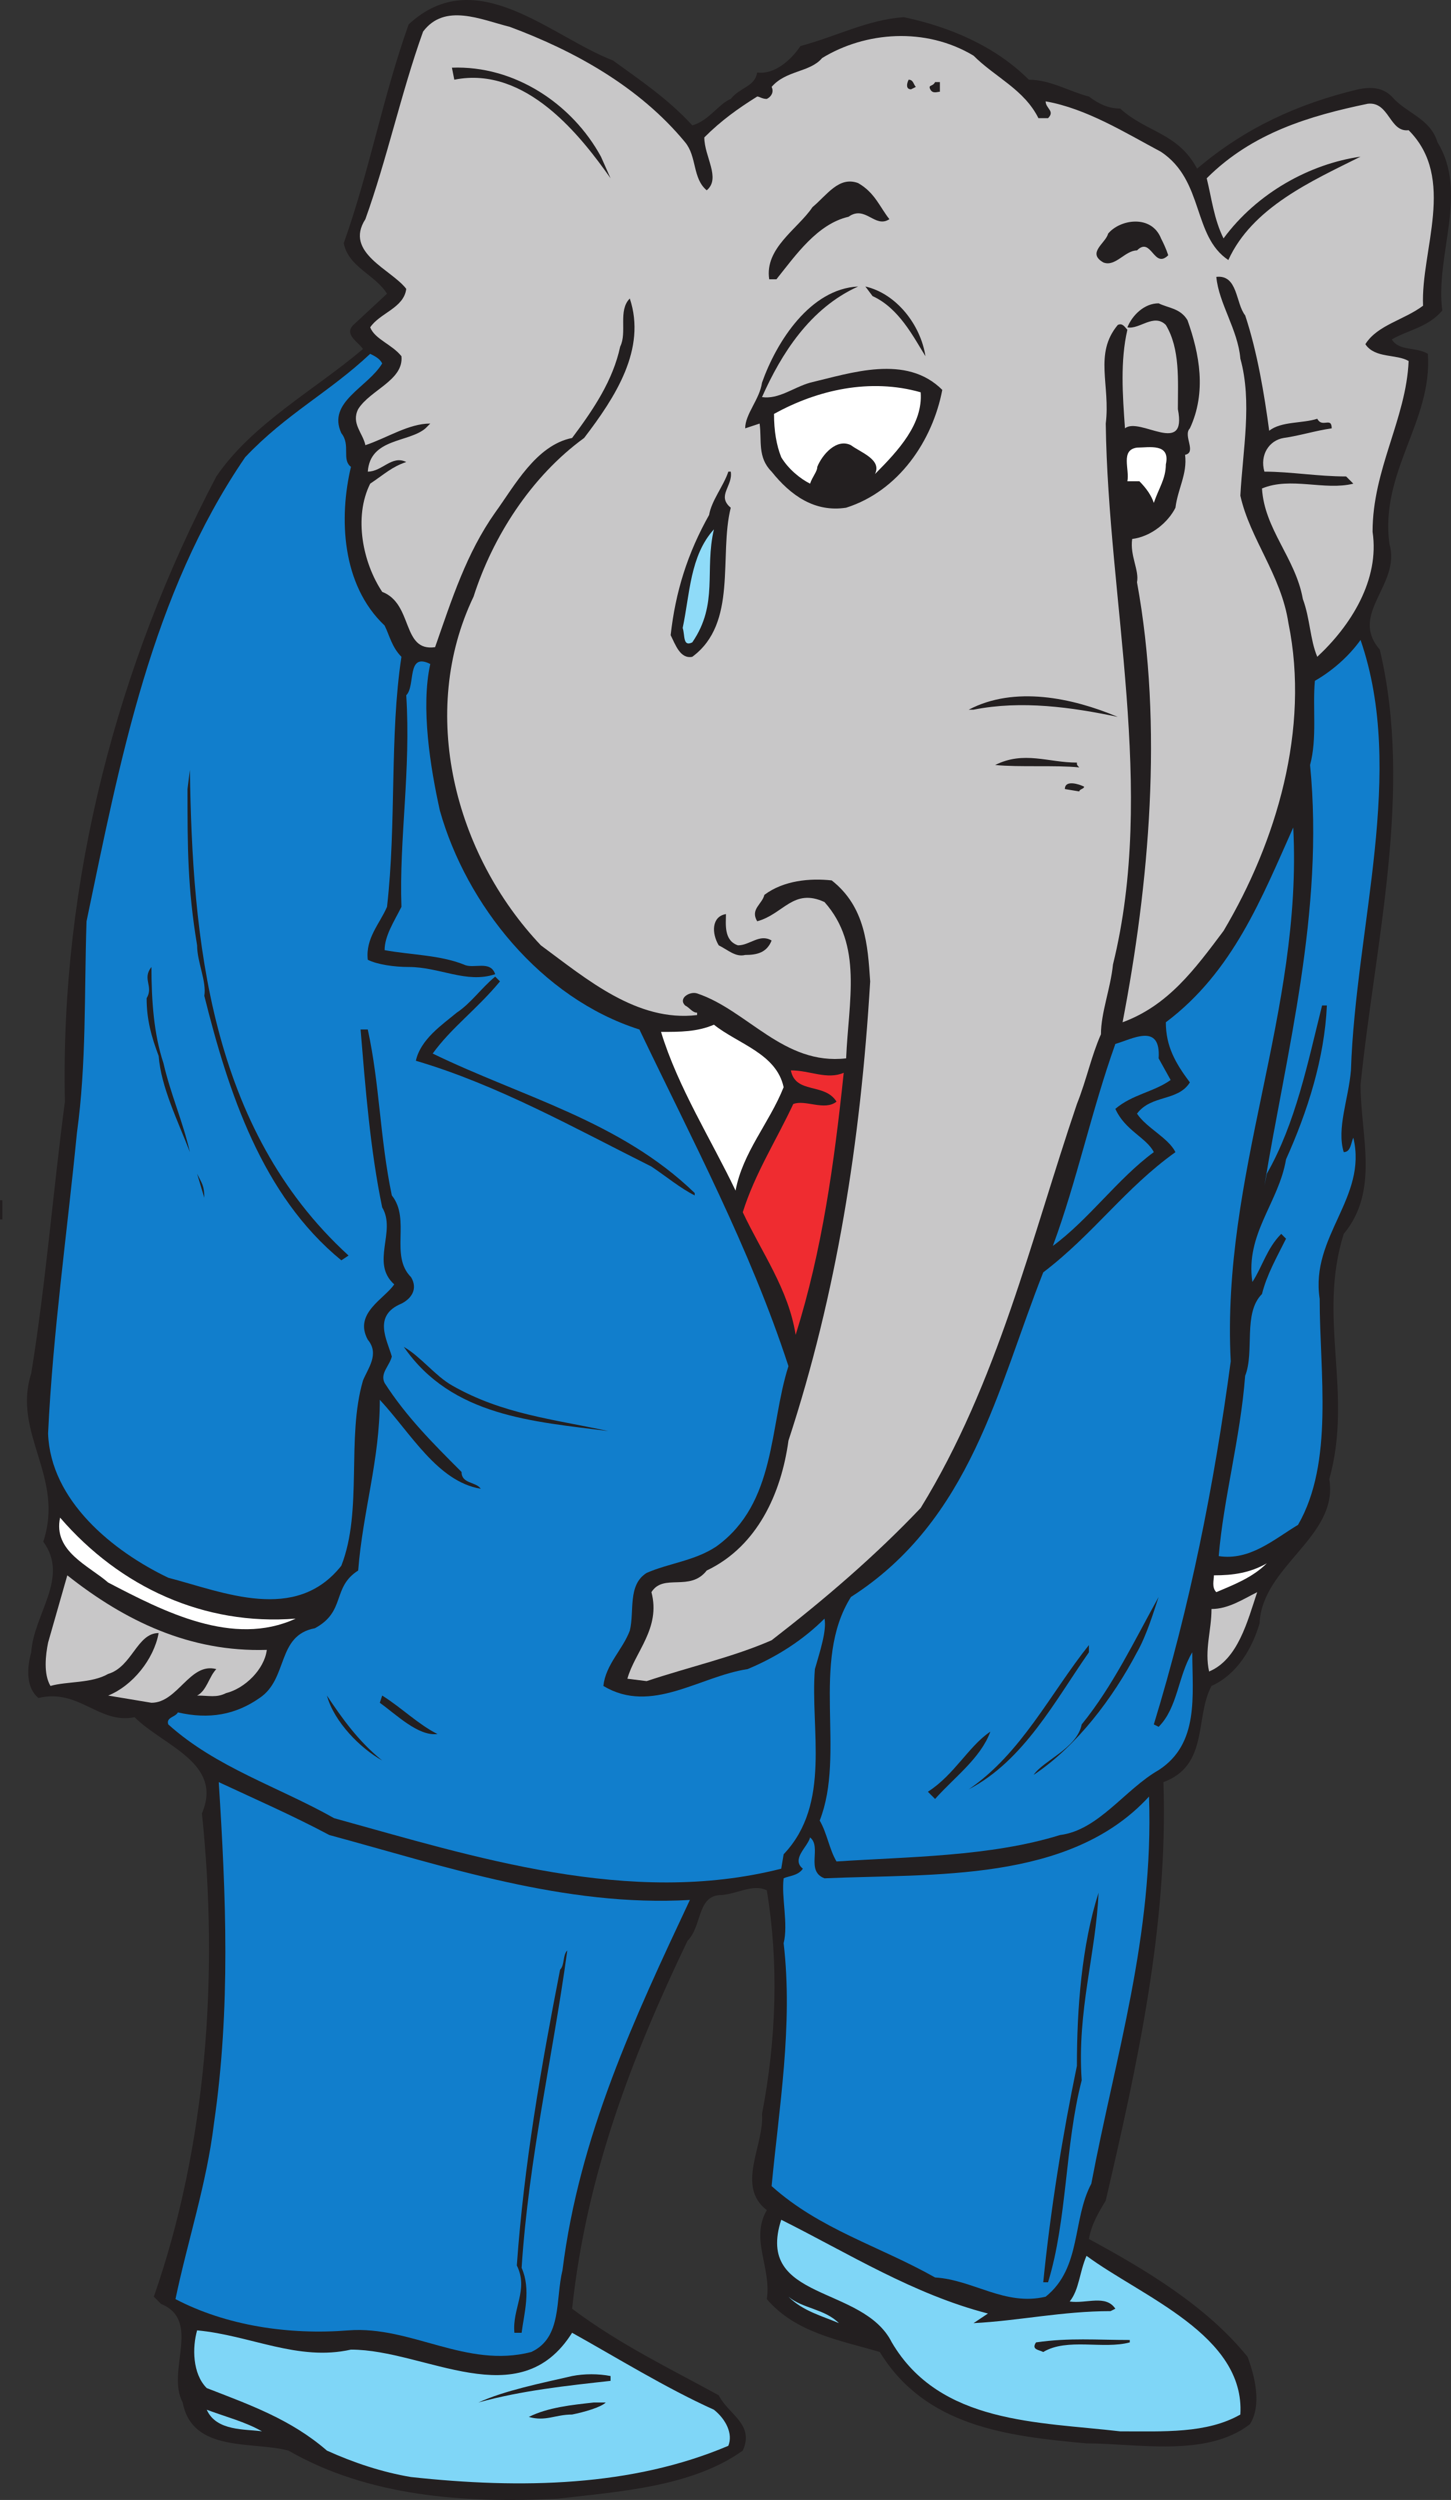 <svg xmlns="http://www.w3.org/2000/svg" width="452.723" height="779.759"><rect width="100%" height="100%" fill="#333333" stroke="none"/><path fill="#231f20" fill-rule="evenodd" d="M216 39.11c5.25-1.5 8.25-6.75 12-8.25 3-3.75 7.5-3.75 8.25-8.25 5.25.75 10.5-3.75 13.5-8.25 11.25-3 21-8.25 32.25-9 14.25 3 28.5 9 39 19.5 6.75 0 12.75 3.75 18.75 5.25 3 2.25 6 3.75 9.75 3.75 8.25 7.5 18 7.5 24 18.75 15-12.75 31.5-20.25 50.25-24.75 3.75-.75 7.5-.75 10.5 2.25 4.5 5.25 12 6.75 14.25 14.25 9.75 15.75-.75 35.25 1.5 52.5-4.5 5.25-10.5 6-15.75 9 2.25 3.75 7.5 2.25 11.25 4.5 1.5 21-15 36.75-12 59.25 3.75 12.75-12.75 21.75-3 33 10.5 44.25-1.5 91.5-6 135.75 0 15.75 6 33-5.25 46.5-8.25 26.25 3 49.5-4.5 76.5 3 18-21 27-21.75 45-2.25 7.5-6.75 15.75-15 19.5-5.25 9.75-.75 24.75-15 30 1.5 45-8.25 88.5-18 130.5-2.25 3.75-4.5 7.5-5.25 12 18 9.75 36.75 21 49.5 36.75 2.25 6 4.5 15 .75 21-13.5 10.5-35.25 6-51 6-24.75-2.25-50.25-5.25-64.5-28.5-12.75-3.75-26.25-6-35.25-16.5 1.5-9.75-5.25-18.75 0-27.75-9.75-7.5-.75-20.25-1.5-30 4.5-23.25 5.25-47.25 1.5-69.75-4.5-2.25-9.75 1.5-15 1.5-6.75.75-5.25 9.75-9.75 14.25-17.25 36-31.5 72.75-36 114.75 15 11.25 30.75 18.75 45.75 27 3 6 11.25 9 7.5 17.25-15.75 11.25-38.25 12.75-57.75 15-29.25 1.5-59.25-.75-84-15-11.25-3-30 .75-33-15-5.25-9.75 6-25.5-6.75-30.75L48 716.36c16.5-47.25 20.25-100.5 15-150.75 6.75-15.75-12-21-21-30-11.25 2.25-17.25-9-30-6-3.75-3-3.75-9-2.25-14.25.75-12 12-23.25 3.75-34.5 6.75-20.25-9.75-33.75-3.75-52.5 4.5-27.75 6.75-56.25 10.5-84.75-1.5-69 16.5-136.5 47.25-195 11.25-16.5 30.75-27 45.75-39.75-1.5-2.25-6-4.5-3-7.5l10.5-9.75c-3.75-6-12-8.25-13.5-15.75 8.25-23.25 12-45 20.25-68.25 21-19.5 44.25 3.75 63.75 11.25 8.25 6 17.25 12 24.75 20.25"/><path fill="#c8c7c8" fill-rule="evenodd" d="M213.75 44.36c3.75 4.5 2.25 11.25 6.75 15 4.5-3.75-.75-10.5-.75-16.5 5.25-5.25 10.5-9 16.5-12.75.75 0 1.5.75 3 .75 1.5-.75 2.25-2.25 1.5-3.75 4.5-5.25 12-4.5 15.75-9 13.5-8.25 32.25-9.75 47.25-.75 6.75 6.75 15.75 10.5 20.25 19.5h3c2.25-2.25-.75-3-.75-5.25 12.75 2.25 24.75 9.75 36 15.75 13.5 9 9.75 26.25 21 33.75 7.5-16.5 26.25-24.75 41.25-32.25-15.75 2.25-32.25 11.25-42.75 25.5-3-6-3.75-12.75-5.25-18.75 14.25-14.25 32.25-19.5 50.25-23.25 6.75-.75 6.75 9 12.75 8.25 15 15 3.75 37.5 4.5 54.75-6 4.5-14.25 6-18 12 3 4.5 9.75 3 13.5 5.25-.75 18-11.25 33.75-11.25 53.25 2.25 15-6.75 29.25-17.25 39-2.25-5.25-2.25-12-4.5-18-2.25-12.75-12-21.75-12.75-34.5 9-3.75 19.5.75 28.5-1.5l-2.25-2.25c-9 0-17.25-1.5-25.5-1.5-1.5-5.25 1.5-9.75 6-10.5 5.25-.75 9.75-2.25 15-3 0-3.75-3 0-4.5-3-4.5 1.5-11.25.75-15 3.75-1.5-11.25-3.75-24.75-7.5-36-3-3.75-2.25-12.75-9-12 .75 8.25 6.75 16.5 7.5 25.5 3.75 13.5.75 28.5 0 42.75 3 13.5 12.75 24.75 15 39.75 6.75 33-3.75 68.25-20.25 96-9 12-17.25 23.25-31.5 28.5 8.25-42.75 12.75-92.25 4.5-137.25.75-3.75-2.25-8.25-1.5-13.5 6-.75 11.25-5.25 13.5-9.75.75-6 3.75-10.5 3-16.5 3.75-.75-.75-6 1.5-8.25 5.25-11.25 3-23.25-.75-33.75-2.25-3.75-6-3.75-9-5.25-4.5 0-8.25 3.75-9.75 7.5 3.75.75 8.25-4.5 12-.75 4.5 7.5 3.75 17.25 3.75 26.25 3 15-12 2.25-16.5 6-.75-10.5-1.5-21 .75-30.75-.75-.75-1.5-2.25-3-1.5-7.5 9-2.25 18.75-3.75 30.75.75 55.5 15.75 114 2.25 168.75-.75 7.5-3.75 15-3.75 21.75-3 6.75-4.5 14.25-7.5 21.75-14.25 42-24.75 87-48.75 126-14.25 15-30 28.5-46.5 41.25-12 5.25-25.5 8.25-39 12.75l-6-.75c2.25-8.25 10.5-15.75 7.5-27 3.75-6 12 0 17.25-6.75 15.75-7.5 23.25-24 25.5-40.5 15-45.75 22.5-93 25.5-143.25-.75-11.25-1.5-23.25-12-31.5-6.75-.75-15 0-21 4.5-.75 3-4.5 4.5-2.25 8.25 8.25-2.25 11.25-10.5 21-6 12 13.5 7.5 30.75 6.75 48.75-19.5 2.25-30.75-15-46.5-20.25-2.25-.75-6 1.5-3.75 3.75 1.5.75 2.25 2.25 3.75 2.25v.75c-18.75 2.25-34.5-11.25-48.75-21.75-27-28.5-38.25-72.75-21-108.75 6-18.75 18-37.5 34.5-49.5 9.75-12.75 19.5-27.75 14.25-43.5-3.75 3.75-.75 10.5-3 15-2.25 10.5-8.25 19.5-15 28.5-11.25 2.25-18 15-24 23.25-9 12.75-13.5 27-18.75 42-10.5 1.5-6.75-13.5-16.5-17.25-6-9-9-23.25-3.75-33.75 4.5-3 6.75-5.25 11.25-6.75-4.5-2.25-7.5 3-12 3 .75-10.5 12.75-9 18-13.5l1.5-1.5c-6.75 0-13.5 4.5-20.25 6.75-.75-3.75-4.5-6.75-2.25-11.25 3.75-6 14.25-9 13.5-16.5-3-3.75-8.25-5.25-9.75-9 3-4.5 10.5-6 11.25-12-4.5-6-19.5-11.25-12.75-21.75 6.75-18.75 11.25-39.75 18-58.5 6.75-9 18-3.75 27-1.5 20.25 7.5 40.5 18.75 54.75 36"/><path fill="#231f20" fill-rule="evenodd" d="m187.5 48.86 3 6.75c-9-12.75-26.25-35.25-48.75-30.75l-.75-3.75c19.5-.75 37.5 11.25 46.5 27.75m98.25-21.75-1.5.75c-1.5 0-1.5-1.5-.75-3 1.5 0 1.5 1.5 2.25 2.25m7.5 1.5c-.75 0-2.25.75-3-.75s.75-.75 1.5-2.25h1.5v3M277.5 68.36c-4.5 3-7.5-4.5-12.75-.75-9.75 2.25-16.5 12-22.5 19.5H240c-1.5-9.75 9-15.75 13.5-22.5 4.5-3.75 8.25-9.75 14.25-7.5 5.25 3 6.75 7.5 9.75 11.25m84.75 6c.75 1.5 1.5 3 2.25 5.25-4.5 4.5-5.25-6-9.75-1.5-3.75 0-6.75 5.25-10.5 3.75-5.25-3 .75-6 1.5-9 3.75-4.5 13.5-6 16.5 1.5m-94.5 15c-15 6.75-24 21-30 34.5 5.25.75 9.75-3 15-4.5 12.75-3 30-9 41.25 2.25-3 15.75-13.5 31.5-30 36.75-9.75 1.5-17.25-3.75-23.25-11.25-4.5-4.5-3-9.75-3.75-15l-4.5 1.5c0-4.5 4.5-9 5.25-14.25 4.5-12.75 15-29.25 30-30m21 21.75c-3.75-6-8.25-15-16.5-18.75l-2.25-3c9.75 2.25 17.25 12 18.75 21.75"/><path fill="#117ecc" fill-rule="evenodd" d="M119.25 113.36c-4.5 7.5-17.25 12-12.75 21.75 3 3.75 0 8.25 3 10.5-3.75 15.75-3 36.75 10.5 49.5 1.5 3 2.25 6.75 5.25 9.75-3.75 24.75-1.5 51.75-4.5 78-2.25 5.25-6.75 9.75-6 16.5 3 1.5 8.25 2.25 12.75 2.25 9.75 0 18 5.25 27 2.25-1.5-4.5-6.75-1.5-9.75-3-7.5-3-16.5-3-24.75-4.5 0-4.5 3-9 5.25-13.5-.75-21 3-42.75 1.5-66 3-3 0-13.5 7.5-9.75-3 13.5 0 32.25 3 45.75 8.25 29.25 31.5 58.5 62.25 68.25 16.5 34.5 34.5 68.25 46.5 105-6 18.75-3.75 42.75-22.5 56.25-6.75 4.5-15 5.25-21.75 8.25-6 3.75-3.75 12-5.25 18-2.25 6-7.5 10.5-8.25 17.25 15 9 30-3 45-5.25 9-3.75 17.25-9 24-15.75.75 3.75-1.5 10.5-3 15.75-1.5 18.75 5.25 42-9.75 57.75l-.75 4.5c-47.25 12-96-3.75-139.5-15.75C87 557.36 67.5 551.36 52.5 537.86c-.75-2.25 2.25-2.25 3-3.75 9.75 2.25 18 .75 25.5-4.5 9-6 5.25-19.5 17.25-21.75 9.75-5.25 5.25-12.75 13.5-18 1.5-18.75 6.75-34.5 6.75-53.25 9.75 10.5 18 25.5 31.5 27.75-1.5-2.25-6-1.5-6-5.25-9-9-17.25-17.25-24-27.75-1.5-3 1.5-5.25 2.25-8.25-1.5-5.25-6-12.75 3-16.5 3-1.5 5.25-4.5 3-8.25-6.75-6.75 0-18-6-25.5-3.75-18-3.75-34.5-7.5-51.75h-2.25c1.5 18 3 37.5 6.75 55.5 4.5 7.5-3.75 17.25 3.75 24-3 4.5-12.75 9-8.25 17.25 3.75 4.5 0 9-1.5 12.75-5.25 18 0 40.5-6.75 57.75-14.25 18-36.75 8.25-54 3.75-17.25-8.25-36.75-24-37.5-45 1.5-31.5 6-63 9-93.75 3-21.75 2.25-42.75 3-66 10.5-50.25 20.25-102 49.5-144.75 12.75-13.5 26.25-20.25 39-32.25 1.5.75 3 1.5 3.75 3"/><path fill="#fff" fill-rule="evenodd" d="M287.25 122.36c.75 9.75-6.75 18-14.25 25.5 2.25-4.5-4.5-6.75-7.5-9-4.5-2.25-9 3-10.5 6.75 0 1.5-1.5 3-2.25 5.25-3-1.5-6.75-4.5-9-8.25-1.5-3.75-2.25-8.25-2.25-13.5 13.5-7.5 30-11.25 45.75-6.75m76.5 22.5c0 4.5-2.25 7.5-3.75 12-.75-2.25-2.25-4.5-4.5-6.75h-3.75c.75-3.75-2.25-9.75 3-10.5 3.75 0 10.5-1.5 9 5.25"/><path fill="#231f20" fill-rule="evenodd" d="M228 147.11c.75 4.5-4.5 7.5 0 11.25-3.75 15 2.25 36-12 46.5-3.75.75-5.25-3.75-6.75-6.75 1.5-13.5 5.25-25.5 12-37.5.75-4.5 4.5-9 6-13.5h.75"/><path fill="#8fdbf8" fill-rule="evenodd" d="M216 200.36c-3 1.5-2.25-2.25-3-4.5 2.25-10.5 2.25-22.5 9.75-30.75-3 12.75 1.5 23.25-6.75 35.25"/><path fill="#117ecc" fill-rule="evenodd" d="M421.5 333.86c-.75 9-4.5 18-2.25 25.5 2.25 0 2.25-3 3-4.5 4.5 18.75-13.5 30.75-10.5 50.25 0 23.25 4.5 51-6.75 70.5-7.5 4.5-15 11.25-24.75 9.75 1.5-18 6.75-36.75 8.25-56.25 3-7.5-.75-19.5 5.25-25.5 1.5-6 4.5-11.25 7.5-17.25l-1.5-1.5c-4.5 4.5-6 10.5-9 15-2.25-15 8.25-24.75 10.5-38.25 6.75-15 12-31.5 12.75-48h-1.5c-4.5 18-8.25 36.75-17.25 52.5l-.75 3.75c6.75-41.25 18.75-85.5 14.25-131.25 2.25-8.25.75-18 1.5-26.25 5.25-3 10.5-7.5 14.25-12.75 14.25 41.25-1.5 89.25-3 134.25"/><path fill="#231f20" fill-rule="evenodd" d="M348.75 223.61c-14.25-3-30-5.25-45-2.25h-1.5c14.25-7.5 32.25-3.75 46.5 2.25M336 237.86c0 .75 0 .75.75 1.5-7.5-.75-18.75 0-26.25-.75 9-4.5 16.5-.75 25.5-.75M108.75 391.61l-2.25 1.5c-24.75-20.25-35.25-52.5-42.75-82.5.75-4.5-2.25-10.5-2.25-15.75-3-18-3-30.75-3-48.75l.75-6c.75 52.5 6 111.75 49.5 151.5m229.5-146.25c0 .75-1.5.75-1.5 1.5l-4.5-.75c0-3 4.5-1.5 6-.75"/><path fill="#117ecc" fill-rule="evenodd" d="M384 424.61c-5.25 39-12.75 76.5-24 113.25l1.5.75c6-6 6-15.75 10.5-23.25 0 13.5 2.25 28.5-10.5 36.75-10.5 6-18.75 18.75-30.75 20.25-21.75 6.75-47.25 6.75-69.75 8.25-2.25-3.75-3-9-5.25-12.75 8.25-21-3-49.5 9.75-69.75 37.5-24 45.75-65.25 60-101.25 15.75-12 25.5-26.25 41.25-37.5-2.25-4.5-9-7.5-12-12 4.5-6 12.75-3.75 16.5-9.75-4.5-6-7.5-11.25-7.5-18.75 21-15.75 30-39 39.75-60.75 3 57.75-22.5 108-19.5 166.5"/><path fill="#231f20" fill-rule="evenodd" d="M226.5 285.11c0 3-.75 8.25 3.75 9.75 3.75 0 6.75-3.75 10.5-1.5-1.5 3.75-4.5 4.5-8.25 4.5-3 .75-5.25-1.5-8.25-3-2.25-3.75-2.25-9 2.25-9.75M51 331.61c2.25 9.75 6 18 8.25 27.75-3.75-9.75-9-20.25-9.75-30-2.25-6-3.75-11.25-3.75-18 2.25-3.75-1.5-6 1.5-9.75 0 10.5.75 21 3.75 30m105-25.5c-7.5 9-15 14.25-21 22.5 27.75 13.5 58.5 21 81.75 43.5v.75c-4.5-2.25-9-6-13.5-9-24-12-48-25.5-73.5-33 1.5-6.75 8.25-11.25 12.75-15 4.5-3 7.5-7.5 12-11.25l1.5 1.5"/><path fill="#fff" fill-rule="evenodd" d="M244.5 339.11c-4.5 11.25-12.75 20.25-15 32.25-7.5-15.75-18-32.25-23.25-49.5 6 0 11.25 0 16.5-2.25 7.5 6 19.5 9 21.75 19.5"/><path fill="#117ecc" fill-rule="evenodd" d="m361.5 330.11 3.75 6.75c-5.25 3.75-12 4.5-17.25 9 3 6.75 9.75 9 12 13.5-11.25 8.25-20.25 21-31.5 29.25 7.5-20.25 12-42 19.5-63 5.25-1.5 14.25-6.75 13.5 4.5"/><path fill="#ef2c30" fill-rule="evenodd" d="M263.25 334.61c-3 28.5-6.75 55.5-15 81.75-2.25-14.25-10.5-25.5-16.5-38.25 3.75-12 10.5-22.5 15.75-33.75 3.75-1.5 9.75 2.25 13.5-.75-3.75-6-12.75-2.25-14.25-9.75 6 0 11.25 3 16.5.75"/><path fill="#231f20" fill-rule="evenodd" d="m63.75 373.61-2.25-7.5c1.5 3 2.25 3.75 2.25 7.5M0 374.36h.75v6H0v-6m141 57.75c15.75 9 31.5 10.5 48.75 14.25-23.25-3-48.75-4.5-63.75-26.25 5.25 3 9.75 9 15 12"/><path fill="#fff" fill-rule="evenodd" d="M92.25 504.86c-19.5 9-41.25-2.25-58.5-11.25-6-5.25-17.25-9.75-15-20.25 18.75 21.75 45 33.75 73.5 31.5m287.25-8.25c-1.5-1.5-.75-3.75-.75-5.25 6 0 11.25-.75 16.5-3.75-4.5 4.5-10.5 6.75-15.75 9"/><path fill="#c8c7c8" fill-rule="evenodd" d="M83.25 514.61c-.75 6-6.75 12-12.75 13.5-3 1.5-5.25.75-9 .75 3-1.5 3.75-6 6-8.25-8.25-2.25-12 10.5-20.25 10.5l-13.5-2.25c7.5-3 14.25-11.25 15.75-19.5-6.75 0-8.25 10.5-15.75 12.75-5.25 3-12.75 2.25-18 3.75-2.25-3.75-1.5-9.75-.75-13.5l6-21c18 14.25 38.25 24 62.25 23.25m294 6.75c-1.5-6.75.75-12.75.75-19.5 5.25 0 9.75-3 14.25-5.25-3 9-6 21-15 24.75"/><path fill="#231f20" fill-rule="evenodd" d="M354.75 515.36c-7.5 14.25-18.75 29.25-32.25 38.25 3-4.5 13.5-8.25 15-15.75 9.75-12 16.5-26.25 24-39.75-1.5 4.5-3.75 12-6.75 17.25m-15 0c-10.5 15-20.25 33.75-37.5 42.75 16.5-11.25 25.5-30 37.5-45v2.25m-220.5 33.75c-6.75-3.75-15-12-17.25-20.25 4.5 6.75 9.75 14.25 17.25 20.25m17.25-8.25c-6 .75-12.75-6-18-9.75l.75-2.25c6 3.75 11.25 9 17.25 12m172.5-.75c-3 8.25-11.25 14.25-17.25 21l-2.25-2.25c8.25-5.25 12.75-14.25 19.5-18.75"/><path fill="#117ecc" fill-rule="evenodd" d="M102.75 572.36c36 9.75 73.5 22.5 112.5 20.25-17.25 36.75-34.5 73.5-39.75 115.5-2.25 9 0 21-9.75 25.5-20.25 5.25-37.5-8.25-57-6.75-18.75 1.5-38.25-1.5-54-9.75 3.75-18 9.75-36 12-54.75 5.25-36 3.75-71.25 1.5-106.5 11.25 5.25 23.25 10.5 34.5 16.5M340.5 681.11c-6 11.25-3 26.25-14.25 35.25-12.75 3-22.5-5.25-34.5-6-17.25-9.75-36-15-51-28.5 2.25-24 6.75-50.25 3.75-75.75 1.5-6-.75-14.25 0-20.25 1.5-.75 4.5-.75 6-3-3.75-3 1.5-6.75 2.25-9.75 3.75 3-1.5 10.5 4.5 12.75 33.75-1.5 76.5 1.5 101.25-25.5 1.5 43.5-10.5 81-18 120.75"/><path fill="#231f20" fill-rule="evenodd" d="M337.5 648.86c-5.25 20.25-4.5 43.5-10.5 63h-1.5c2.25-22.5 6-45.75 10.5-67.5 0-18 1.5-37.5 6.75-54-.75 18.75-6.75 36.75-5.25 58.5m-174.75 58.5c3 6.75.75 14.25 0 20.25h-2.25c-.75-7.5 4.5-13.5.75-21 2.25-31.5 7.5-61.5 13.5-92.25 1.5-1.5.75-4.5 2.25-6-4.5 33-12 64.5-14.25 99"/><path fill="#7fd6f7" fill-rule="evenodd" d="m308.25 721.61-4.5 3c14.25-.75 27.75-3.75 42.75-3.75l1.5-.75c-3-4.5-9-1.5-14.25-2.25 3-3.75 3-9 5.25-14.25 17.25 12.75 49.5 24.75 48 49.5-10.5 6-24 5.25-37.5 5.25-25.5-3-56.25-2.25-71.25-27.75-9-18-42.75-12.75-34.5-38.25 21 10.5 41.25 23.25 64.5 29.25m-46.5 3c-5.25-2.25-11.25-3.75-15.75-8.25 4.5 3.75 11.25 3.75 15.75 8.25m-152.25 8.25c23.25 0 52.5 21 69-5.25 13.5 7.5 29.25 17.25 44.25 24 3.75 3 6 7.5 4.5 11.25-30 12.75-64.5 13.5-99 9.75-9-1.5-18-4.5-26.25-8.25-11.25-9.75-24-14.25-37.5-19.5-4.5-4.5-4.5-12.75-3-18 16.5 1.5 31.5 9.75 48 6"/><path fill="#231f20" fill-rule="evenodd" d="M352.5 730.61c-8.25 2.25-19.5-1.5-27 3-1.5-.75-3.75-.75-2.25-3 10.5-1.5 18.75-.75 29.25-.75v.75m-162 12c-13.5 1.5-27.75 3-41.25 6.75 8.25-3.75 19.5-6 29.25-8.25 3.75-.75 8.25-.75 12 0v1.5m-1.5 6.75c-1.5 1.5-6.75 3-10.5 3.75-5.25 0-8.25 2.25-13.5.75 6-3 13.5-3.75 20.25-4.5H189"/><path fill="#7fd6f7" fill-rule="evenodd" d="M81.75 758.36c-5.25-.75-14.25 0-17.25-6.75 6 2.25 12 3.75 17.25 6.75"/></svg>
